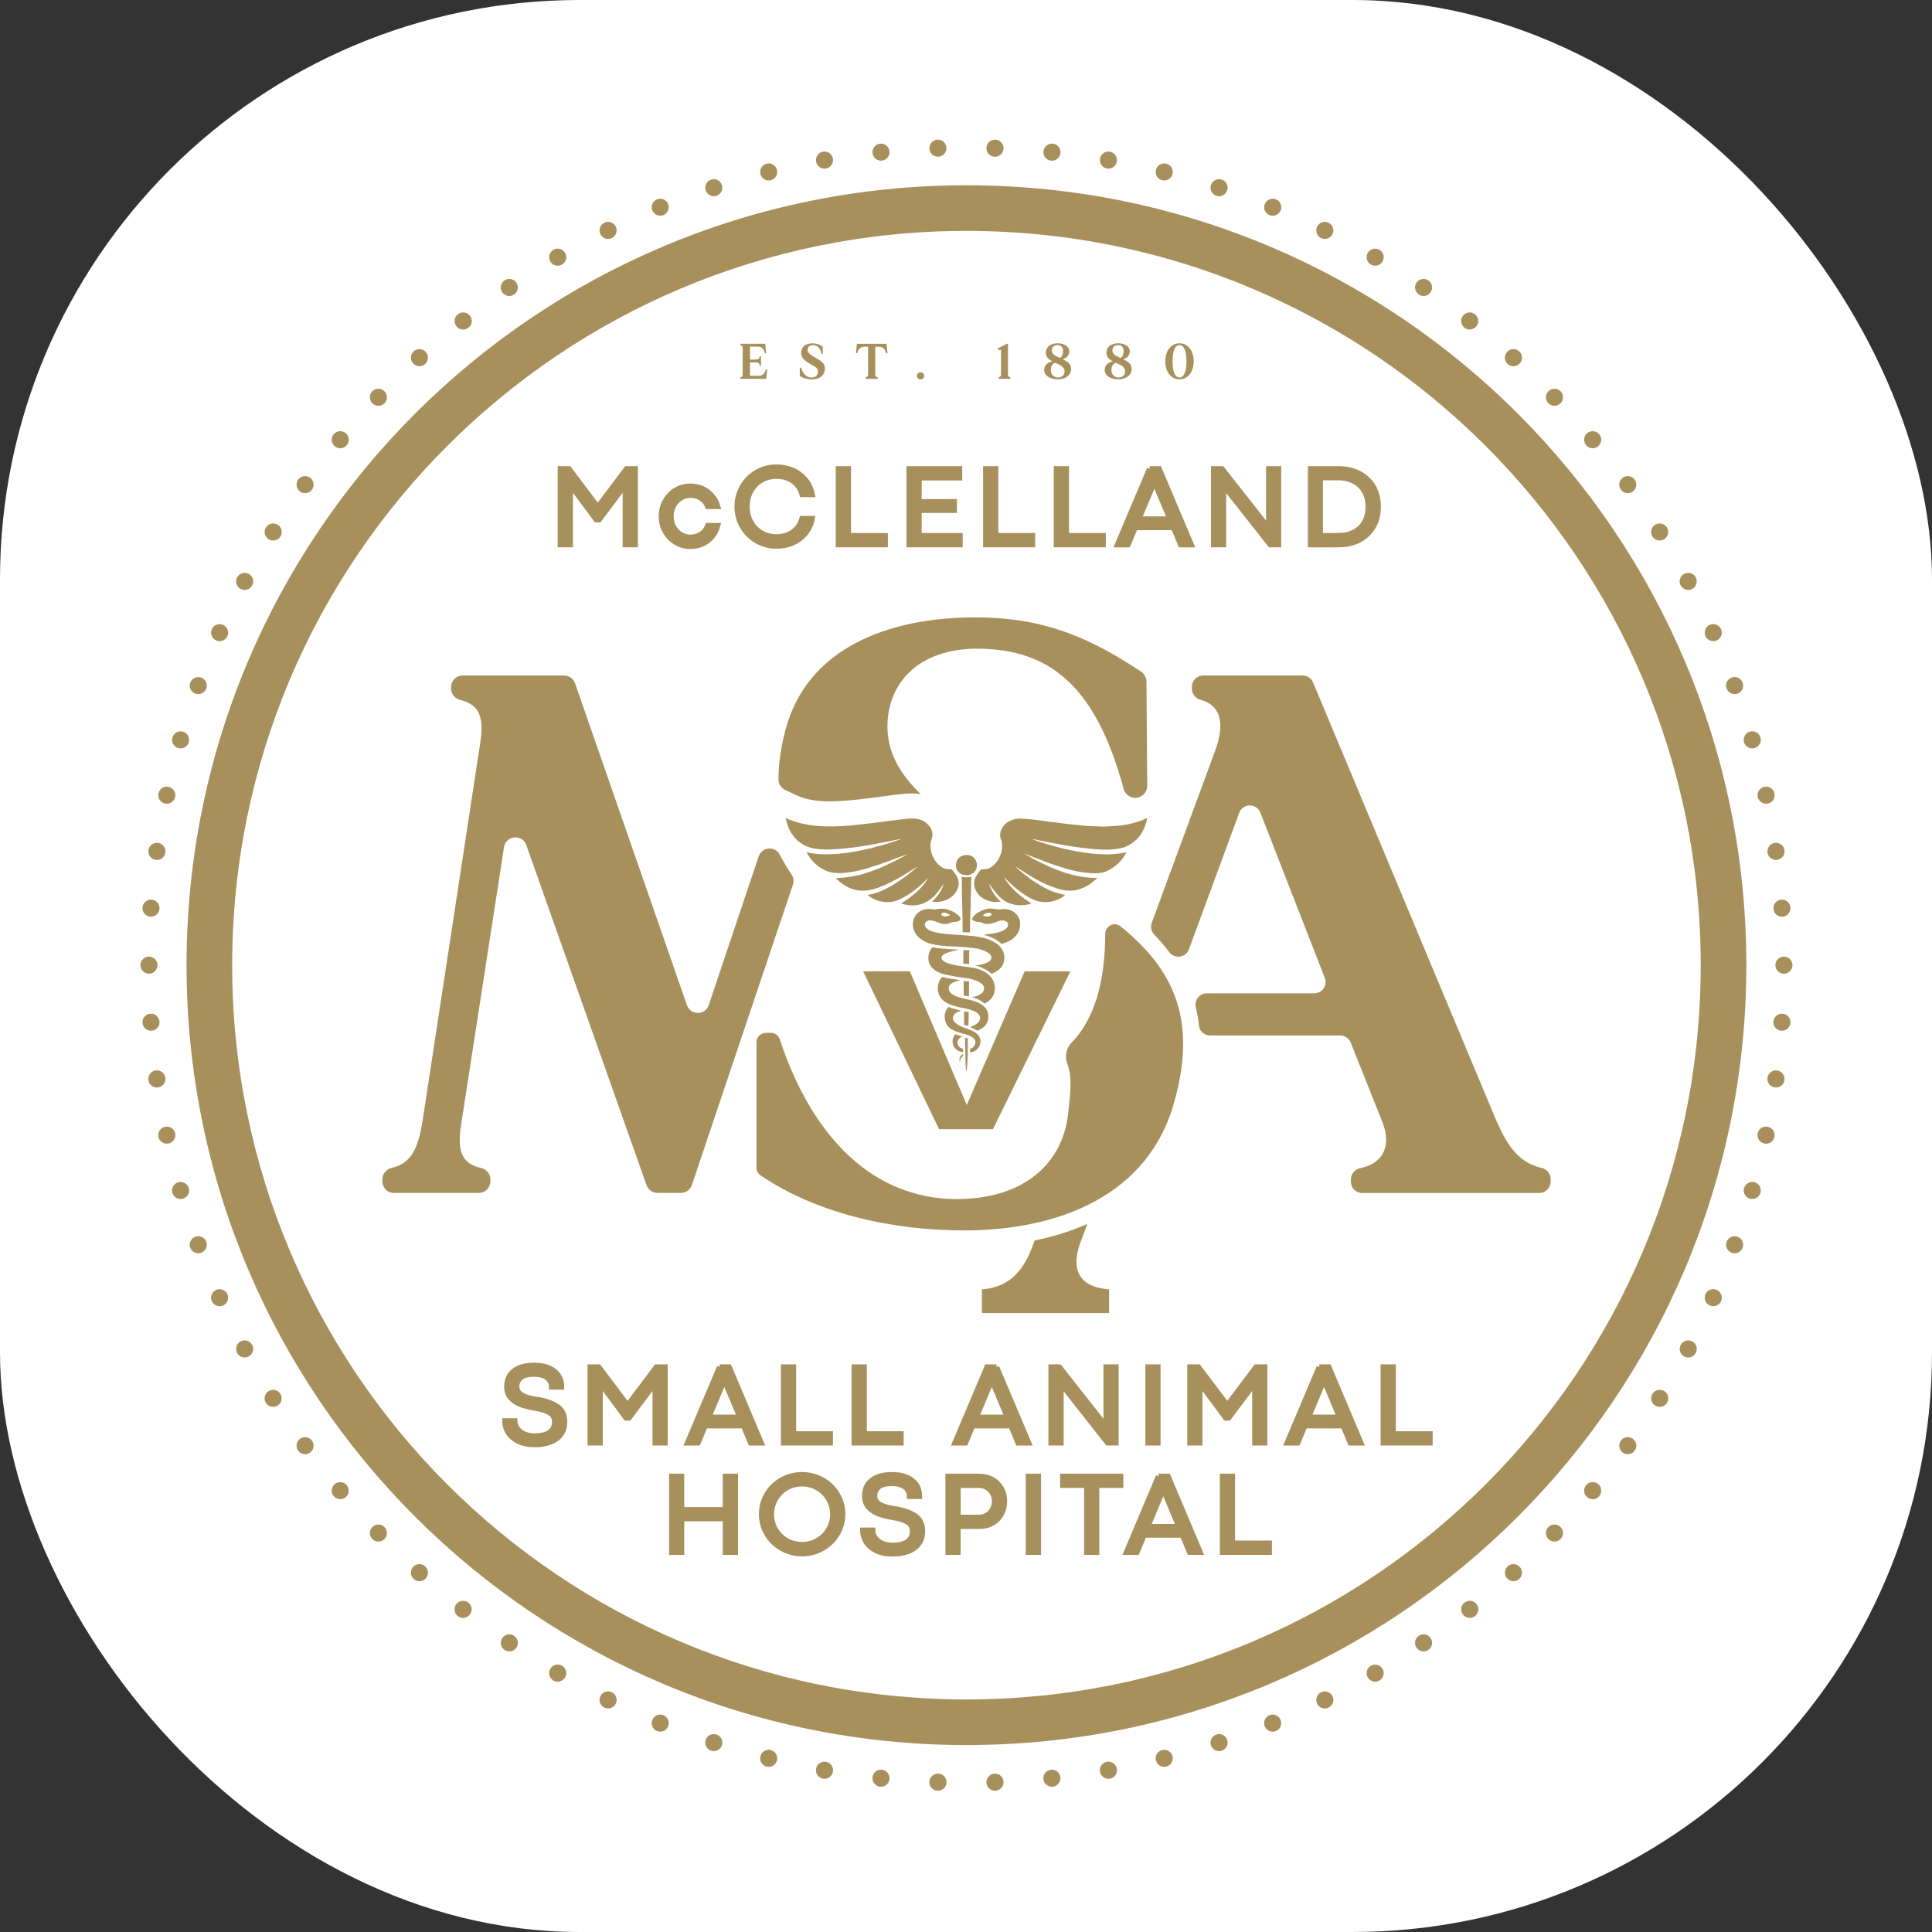 <svg xmlns="http://www.w3.org/2000/svg" version="1.1" xmlns:xlink="http://www.w3.org/1999/xlink" width="1000" height="1000"><rect width="100%" height="100%" fill="#333333" stroke="none"/><g clip-path="url(#SvgjsClipPath1071)"><rect width="1000" height="1000" fill="#ffffff"></rect><g transform="matrix(2.778,0,0,2.778,0,0)"><svg xmlns="http://www.w3.org/2000/svg" version="1.1" xmlns:xlink="http://www.w3.org/1999/xlink" width="360" height="360"><svg id="Layer_1" xmlns="http://www.w3.org/2000/svg" version="1.1" viewBox="0 0 360 360">
  <!-- Generator: Adobe Illustrator 29.5.1, SVG Export Plug-In . SVG Version: 2.1.0 Build 141)  -->
  <defs>
    <style>
      .st0, .st1 {
        fill: #a7905c;
      }

      .st1 {
        stroke: #a7905c;
        stroke-miterlimit: 10;
      }
    </style>
  <clipPath id="SvgjsClipPath1071"><rect width="1000" height="1000" x="0" y="0" rx="300" ry="300"></rect></clipPath></defs>
  <path class="st0" d="M180.07,34.52c-80.25,0-145.31,65.07-145.31,145.31s65.07,145.31,145.31,145.31,145.31-65.07,145.31-145.31S260.31,34.52,180.07,34.52ZM180.07,316.64c-75.56,0-136.81-61.25-136.81-136.81S104.51,43.02,180.07,43.02s136.81,61.25,136.81,136.81-61.25,136.81-136.81,136.81Z"></path>
  <g>
    <path class="st0" d="M141.35,159.58l-9.29,27.68c-.65,1.94-3.39,1.96-4.07.02l-20.85-59.98c-.3-.86-1.12-1.44-2.03-1.44h-18.91c-1.19,0-2.15.96-2.15,2.15v.31c0,1.02.73,1.86,1.72,2.1,3.65.89,4.49,3.31,3.65,8.38l-10.74,70.39c-.84,4.81-2,7.53-5.69,8.41-1,.24-1.74,1.08-1.74,2.11v.41c0,1.19.96,2.15,2.15,2.15h15.81c1.19,0,2.15-.96,2.15-2.15v-.4c0-1.04-.75-1.89-1.77-2.11-3.71-.83-4.46-3.36-3.62-8.42l7.94-51.35c.34-2.21,3.41-2.49,4.15-.39l22.41,63.38c.3.86,1.12,1.43,2.03,1.43h4.37c.92,0,1.74-.59,2.04-1.46l8.88-26.41,1.72-5.11,8.23-24.46c.22-.64.11-1.34-.27-1.9-.79-1.17-1.52-2.38-2.16-3.64-.87-1.7-3.34-1.53-3.95.28Z"></path>
    <path class="st0" d="M278.96,209.2l-34.31-82.05c-.33-.78-1.09-1.29-1.94-1.29h-18.53c-1.16,0-2.11.94-2.11,2.11v.38c0,.99.71,1.8,1.67,2.06,3.99,1.07,4.43,4.87,2.6,9.64l-11.75,31.9c-.28.77-.08,1.62.48,2.2,1.01,1.05,1.95,2.13,2.8,3.26,1,1.33,3.07,1.03,3.65-.53l9.37-25.43c.67-1.82,3.23-1.84,3.94-.04l12.01,30.8c.54,1.38-.48,2.87-1.96,2.87h-20.04c-1.37,0-2.35,1.29-2.03,2.62.26,1.09.46,2.23.58,3.4.11,1.05,1.03,1.83,2.08,1.83h24.24c.86,0,1.64.53,1.96,1.33l5.95,14.93c1.7,4.5-.04,7.61-4.17,8.46-1,.21-1.75,1.05-1.75,2.07v.45c0,1.16.94,2.11,2.11,2.11h32.99c1.16,0,2.11-.94,2.11-2.11v-.51c0-.99-.7-1.83-1.67-2.05-4.04-.91-6.31-3.92-8.25-8.42Z"></path>
    <path class="st0" d="M211.51,148.65h0c-1.02,0-1.89-.69-2.16-1.67-4.96-18.41-13.09-25.47-25.59-26.08-12.21-.64-18.08,6.03-18.4,13.8-.22,5.12,2.12,9.34,6.19,13.26-.54-.09-1.09-.13-1.69-.13-.96,0-1.86.12-2.59.2h-.1c-1.05.12-2.11.28-3.16.42l-.26.03c-.39.04-.8.09-1.19.15-.17.03-.35.06-.6.09-1.09.13-2.17.25-3.26.36l-.76.07c-1.27.1-2.31.16-3.27.16-2.63,0-4.64-.36-6.29-1.15l-2.04-.95c-.77-.36-1.3-1.13-1.29-1.98,0-2.83.41-5.86,1.27-9.1,3.97-15.38,19.21-21.1,35.39-21.1,12.29,0,20.86,3.42,30.9,10.12.62.41.99,1.11,1,1.85l.14,19.41c0,1.24-.99,2.25-2.23,2.25Z"></path>
    <path class="st0" d="M218.84,205.14c-4.76,17.61-21.58,24.11-39.19,24.11-13.93,0-27.71-3.32-37.94-10.25-.48-.33-.77-.88-.77-1.47v-23.33c0-.97.79-1.76,1.76-1.76h.93c.76,0,1.42.5,1.66,1.22,5.81,17.54,16.45,28.79,31.19,29.71,13.49.64,21.4-6.05,22.52-15.73.46-4.18.81-6.95-.14-9.45-.51-1.34-.21-2.9.8-3.93,4.79-4.92,6.26-12.62,6.26-20.2,0-.01,0-.03,0-.04,0-1.49,1.69-2.36,2.85-1.43,9.49,7.7,14.44,16.86,10.07,32.54Z"></path>
    <path class="st0" d="M201.28,231.57l1.32-3.54c-3,1.34-6.29,2.39-9.84,3.1l-.16.44c-1.79,5.24-4.54,8.27-9.65,8.67v4.41h23.69v-4.41c-5.22-.41-7.29-3.3-5.37-8.67Z"></path>
  </g>
  <g>
    <polygon class="st1" points="111.38 94.47 111.37 94.47 106 87.35 104.41 87.35 104.41 101.47 106.25 101.47 106.25 90.31 111.1 96.83 111.63 96.83 116.51 90.32 116.51 101.47 118.35 101.47 118.35 87.35 116.74 87.35 111.38 94.47"></polygon>
    <path class="st1" d="M126.87,92.74c.56-.32,1.15-.48,1.77-.48.73,0,1.39.18,1.96.54.57.36,1,.88,1.27,1.55h1.84c-.21-.73-.56-1.39-1.04-1.95-.48-.57-1.07-1.01-1.76-1.33-.69-.32-1.45-.48-2.27-.48-1,0-1.92.25-2.74.75-.82.5-1.47,1.18-1.95,2.04-.48.86-.72,1.79-.72,2.81s.24,1.95.72,2.81c.48.86,1.13,1.53,1.95,2.04.82.5,1.74.75,2.74.75.82,0,1.58-.16,2.28-.48.7-.32,1.28-.77,1.77-1.36.48-.58.82-1.25,1.02-2.02h-1.83c-.27.71-.69,1.25-1.27,1.62-.58.37-1.23.56-1.96.56-.62,0-1.21-.16-1.77-.48-.56-.32-1.01-.78-1.35-1.38-.34-.6-.51-1.28-.51-2.07s.17-1.46.51-2.06c.34-.6.79-1.05,1.35-1.38Z"></path>
    <path class="st1" d="M141.88,89.45c.83-.48,1.76-.73,2.78-.73,1.18,0,2.19.29,3.05.87.85.58,1.44,1.43,1.75,2.54h1.87c-.23-1.09-.67-2.03-1.33-2.79s-1.45-1.35-2.37-1.73c-.92-.39-1.89-.58-2.92-.58-1.36,0-2.6.33-3.72.98-1.13.65-2.01,1.54-2.66,2.67-.65,1.13-.98,2.36-.98,3.71s.33,2.58.98,3.7c.65,1.13,1.54,2.02,2.66,2.67,1.12.65,2.37.98,3.72.98,1.03,0,2.01-.19,2.93-.58s1.71-.96,2.36-1.73,1.1-1.7,1.32-2.8h-1.88c-.31,1.11-.9,1.95-1.75,2.53-.85.58-1.87.87-3.04.87-1.02,0-1.94-.24-2.78-.72-.83-.48-1.49-1.15-1.97-2.01-.48-.86-.72-1.83-.72-2.92s.24-2.05.72-2.92c.48-.87,1.14-1.54,1.97-2.03Z"></path>
    <polygon class="st1" points="158.06 87.35 156.22 87.35 156.22 101.47 164.93 101.47 164.93 99.81 158.06 99.81 158.06 87.35"></polygon>
    <polygon class="st1" points="171.23 95.07 177.79 95.07 177.79 93.49 171.23 93.49 171.23 89.02 178.78 89.02 178.78 87.35 169.39 87.35 169.39 101.47 178.87 101.47 178.87 99.81 171.23 99.81 171.23 95.07"></polygon>
    <polygon class="st1" points="185.51 87.35 183.67 87.35 183.67 101.47 192.38 101.47 192.38 99.81 185.51 99.81 185.51 87.35"></polygon>
    <polygon class="st1" points="198.68 87.35 196.84 87.35 196.84 101.47 205.54 101.47 205.54 99.81 198.68 99.81 198.68 87.35"></polygon>
    <path class="st1" d="M214.2,87.35l-5.98,14.13h1.95l1.34-3.2h7.14l1.34,3.2h1.95l-5.97-14.13h-1.77ZM212.17,96.71l2.85-6.78.06-.24h.02l.05.24,2.85,6.78h-5.83Z"></path>
    <polygon class="st1" points="236.39 98.42 236.38 98.42 227.67 87.35 226.13 87.35 226.13 101.47 227.96 101.47 227.96 90.43 236.66 101.47 238.22 101.47 238.22 87.35 236.39 87.35 236.39 98.42"></polygon>
    <path class="st1" d="M255.87,90.71c-.62-1.07-1.49-1.89-2.62-2.48-1.12-.59-2.42-.88-3.9-.88h-5.16v14.13h5.19c1.47,0,2.76-.29,3.88-.88,1.12-.59,1.99-1.42,2.61-2.49s.92-2.3.92-3.7-.31-2.62-.93-3.69ZM254.25,97.28c-.45.81-1.1,1.43-1.94,1.87-.84.44-1.83.66-2.98.66h-3.34v-10.82h3.3c1.16,0,2.16.23,3.01.68.85.45,1.5,1.09,1.95,1.91.45.82.68,1.78.68,2.87s-.23,2.03-.68,2.84Z"></path>
  </g>
  <g>
    <path class="st0" d="M142.95,68.82l-.19,1.76h-4.82v-.3c.35-.03.44-.22.44-.59v-4.76c0-.36-.08-.55-.44-.59v-.29h4.64l.18,1.75h-.23c-.13-.49-.44-1.22-1.31-1.22h-1.48v2.41h.99c.64,0,.76-.21.83-.61h.23v1.75h-.23c-.07-.39-.19-.61-.83-.61h-.99v2.5h1.67c.87,0,1.18-.73,1.31-1.22h.23Z"></path>
    <path class="st0" d="M153.59,69.26c-.28,1.03-1.27,1.42-2.3,1.42-.84,0-1.67-.21-2.27-.63v-1.53h.23c.34,1.07.97,1.76,1.86,1.82.79.04,1.21-.37,1.28-.94.09-.84-.51-1.05-1.31-1.51-.94-.54-2.12-1.24-1.73-2.68.23-.9,1.13-1.24,2.08-1.24.75,0,1.26.21,1.87.63v1.34s-.22,0-.22,0c-.29-1.16-.77-1.59-1.53-1.63-.72-.04-1.06.35-1.08.81-.03.64.63,1.04,1.48,1.54,1.17.68,2.05,1.19,1.66,2.6Z"></path>
    <path class="st0" d="M165.34,65.81h-.23c-.13-.49-.44-1.21-1.31-1.21h-.72v5.1c0,.36.09.56.45.59v.3h-2.24v-.3c.35-.03.45-.22.45-.59v-5.1h-.72c-.88,0-1.18.72-1.31,1.21h-.23l.18-1.75h5.52l.18,1.75Z"></path>
    <path class="st0" d="M172.19,70.02c0,.41-.31.65-.67.65s-.67-.24-.67-.65.31-.64.67-.64.67.23.67.64Z"></path>
    <path class="st0" d="M188.25,70.28v.3h-2.18v-.3c.34-.03.44-.22.44-.59v-4.49h-.56v-.3l1.64-.85h.22v5.64c0,.36.09.56.44.59Z"></path>
    <path class="st0" d="M199.56,68.96c-.12,1-1.1,1.72-2.5,1.72-1.31,0-2.66-.67-2.5-1.93.1-.85.71-1.23,1.52-1.43-1.13-.55-1.35-1.26-1.12-2.13.22-.84,1.14-1.23,2.1-1.23,1.11,0,2.13.53,2.16,1.43.02.83-.46,1.32-1.26,1.56.96.37,1.72.93,1.59,2.01ZM198.36,69.19c0-.73-.7-1.19-1.83-1.61-.48.3-.67.64-.73,1.18-.09,1.03.57,1.57,1.31,1.57s1.24-.42,1.24-1.14ZM197.5,66.71c.45-.34.57-.8.57-1.28,0-.65-.31-1.13-1.01-1.13-.65,0-1.08.36-1.08,1.02s.68,1.01,1.52,1.39Z"></path>
    <path class="st0" d="M210.84,68.96c-.12,1-1.1,1.72-2.5,1.72-1.31,0-2.66-.67-2.5-1.93.1-.85.71-1.23,1.52-1.43-1.13-.55-1.35-1.26-1.12-2.13.22-.84,1.14-1.23,2.1-1.23,1.11,0,2.13.53,2.16,1.43.02.83-.46,1.32-1.26,1.56.96.37,1.72.93,1.59,2.01ZM209.65,69.19c0-.73-.7-1.19-1.83-1.61-.48.3-.67.64-.73,1.18-.09,1.03.57,1.57,1.31,1.57s1.24-.42,1.24-1.14ZM208.78,66.71c.45-.34.57-.8.57-1.28,0-.65-.31-1.13-1.01-1.13-.65,0-1.08.36-1.08,1.02s.68,1.01,1.52,1.39Z"></path>
    <path class="st0" d="M222.41,67.32c0,2.02-1.14,3.36-2.65,3.36s-2.64-1.33-2.64-3.36,1.13-3.36,2.64-3.36,2.65,1.33,2.65,3.36ZM221.06,67.32c0-1.88-.43-3.01-1.3-3.01s-1.29,1.13-1.29,3.01.42,3.01,1.29,3.01,1.3-1.13,1.3-3.01Z"></path>
  </g>
  <g>
    <path class="st1" d="M103.81,262.06c-.93-.61-2.12-1.03-3.58-1.27-1.34-.18-2.33-.46-2.98-.83-.65-.37-.98-.92-.98-1.63,0-.67.25-1.23.75-1.66.5-.44,1.34-.65,2.51-.65.69,0,1.28.1,1.77.3s.86.48,1.11.85c.25.36.38.78.38,1.25h1.85c0-.8-.2-1.5-.59-2.1s-.97-1.07-1.73-1.41c-.77-.34-1.69-.51-2.77-.51-1.18,0-2.15.17-2.91.52s-1.32.82-1.68,1.41c-.36.59-.53,1.25-.53,1.99,0,.89.25,1.6.76,2.15.51.55,1.14.96,1.89,1.23.75.27,1.61.49,2.58.65,1.18.18,2.09.46,2.73.85.64.38.96.96.96,1.73,0,.87-.32,1.52-.96,1.96-.64.44-1.57.67-2.78.67-.75,0-1.4-.13-1.96-.38-.56-.26-.99-.6-1.29-1.03-.3-.43-.45-.9-.45-1.4h-1.84c0,.75.2,1.46.61,2.13.41.67,1.03,1.22,1.86,1.64.83.42,1.86.63,3.07.63s2.15-.17,2.99-.5,1.49-.82,1.93-1.45c.45-.63.67-1.39.67-2.26,0-1.3-.46-2.26-1.39-2.87Z"></path>
    <polygon class="st1" points="116.94 261.83 116.93 261.83 111.56 254.71 109.97 254.71 109.97 268.83 111.81 268.83 111.81 257.67 116.66 264.19 117.19 264.19 122.07 257.68 122.07 268.83 123.91 268.83 123.91 254.71 122.3 254.71 116.94 261.83"></polygon>
    <path class="st1" d="M134.08,254.71l-5.98,14.13h1.95l1.34-3.2h7.14l1.34,3.2h1.95l-5.97-14.13h-1.77ZM132.04,264.08l2.85-6.78.06-.24h.02l.05.24,2.85,6.78h-5.83Z"></path>
    <polygon class="st1" points="154.7 267.17 147.84 267.17 147.84 254.71 146 254.71 146 268.83 154.7 268.83 154.7 267.17"></polygon>
    <polygon class="st1" points="167.87 267.17 161.01 267.17 161.01 254.71 159.17 254.71 159.17 268.83 167.87 268.83 167.87 267.17"></polygon>
    <path class="st1" d="M185.68,254.71h-1.77l-5.98,14.13h1.95l1.34-3.2h7.14l1.34,3.2h1.95l-5.97-14.13ZM181.88,264.08l2.85-6.78.06-.24h.02l.05.24,2.85,6.78h-5.83Z"></path>
    <polygon class="st1" points="207.93 268.83 207.93 254.71 206.1 254.71 206.1 265.78 206.09 265.78 197.38 254.71 195.84 254.71 195.84 268.83 197.68 268.83 197.68 257.79 206.37 268.83 207.93 268.83"></polygon>
    <rect class="st1" x="213.9" y="254.71" width="1.84" height="14.13"></rect>
    <polygon class="st1" points="223.54 257.67 228.39 264.19 228.92 264.19 233.81 257.68 233.81 268.83 235.64 268.83 235.64 254.71 234.03 254.71 228.67 261.83 228.67 261.83 223.29 254.71 221.71 254.71 221.71 268.83 223.54 268.83 223.54 257.67"></polygon>
    <path class="st1" d="M245.81,254.71l-5.98,14.13h1.95l1.34-3.2h7.14l1.34,3.2h1.95l-5.97-14.13h-1.77ZM243.78,264.08l2.85-6.78.06-.24h.02l.05.24,2.85,6.78h-5.83Z"></path>
    <polygon class="st1" points="259.57 267.17 259.57 254.71 257.73 254.71 257.73 268.83 266.44 268.83 266.44 267.17 259.57 267.17"></polygon>
    <polygon class="st1" points="135.16 281.3 126.99 281.3 126.99 275.08 125.16 275.08 125.16 289.21 126.99 289.21 126.99 282.95 135.16 282.95 135.16 289.21 137.01 289.21 137.01 275.08 135.16 275.08 135.16 281.3"></polygon>
    <path class="st1" d="M153.23,275.75c-1.16-.65-2.42-.98-3.79-.98s-2.63.33-3.79.98-2.07,1.54-2.74,2.67c-.68,1.12-1.01,2.36-1.01,3.71s.34,2.57,1.01,3.69,1.59,2.02,2.75,2.67c1.16.66,2.42.99,3.78.99s2.63-.33,3.79-.99c1.16-.66,2.07-1.55,2.75-2.67.68-1.12,1.02-2.36,1.02-3.69s-.34-2.59-1.02-3.71c-.68-1.13-1.6-2.02-2.75-2.67ZM154.39,285.01c-.51.86-1.21,1.54-2.08,2.04-.87.5-1.83.74-2.88.74s-1.99-.25-2.87-.74c-.87-.49-1.56-1.17-2.07-2.04-.51-.86-.76-1.82-.76-2.87s.25-2.01.76-2.88c.51-.87,1.2-1.55,2.07-2.05.87-.5,1.83-.75,2.87-.75s2,.25,2.88.75c.87.5,1.56,1.18,2.08,2.05.51.87.77,1.82.77,2.88s-.26,2.01-.77,2.87Z"></path>
    <path class="st1" d="M170.49,282.43c-.93-.61-2.12-1.03-3.58-1.27-1.34-.18-2.33-.46-2.98-.83-.65-.37-.98-.92-.98-1.63,0-.67.25-1.23.75-1.66.5-.44,1.34-.65,2.51-.65.69,0,1.28.1,1.77.3s.86.48,1.11.85c.25.36.38.78.38,1.25h1.85c0-.8-.2-1.5-.59-2.1s-.97-1.07-1.73-1.41c-.77-.34-1.69-.51-2.77-.51-1.18,0-2.15.17-2.91.52s-1.32.82-1.68,1.41c-.36.59-.53,1.25-.53,1.99,0,.89.25,1.6.76,2.15.51.55,1.14.96,1.89,1.23.75.27,1.61.49,2.58.65,1.18.18,2.09.46,2.73.85.64.38.96.96.96,1.73,0,.87-.32,1.52-.96,1.96-.64.44-1.57.67-2.78.67-.75,0-1.4-.13-1.96-.38-.56-.26-.99-.6-1.29-1.03-.3-.43-.45-.9-.45-1.4h-1.84c0,.75.2,1.46.61,2.13.41.67,1.03,1.22,1.86,1.64.83.42,1.86.63,3.07.63s2.15-.17,2.99-.5,1.49-.82,1.93-1.45c.45-.63.67-1.39.67-2.26,0-1.3-.46-2.26-1.39-2.87Z"></path>
    <path class="st1" d="M184.87,275.68c-.71-.4-1.52-.6-2.42-.6h-5.8v14.13h1.84v-4.83h4c.89,0,1.69-.2,2.4-.6.71-.4,1.26-.95,1.66-1.66s.6-1.52.6-2.42-.2-1.67-.6-2.37c-.4-.7-.96-1.25-1.67-1.65ZM184.93,281.24c-.25.46-.6.82-1.04,1.08-.44.26-.94.4-1.47.4h-3.92v-5.98h3.9c.54,0,1.03.13,1.48.4s.8.63,1.05,1.08c.26.46.38.95.38,1.49,0,.56-.12,1.07-.38,1.53Z"></path>
    <rect class="st1" x="191.62" y="275.08" width="1.84" height="14.13"></rect>
    <polygon class="st1" points="198.02 276.73 202.49 276.73 202.49 289.21 204.32 289.21 204.32 276.73 208.8 276.73 208.8 275.08 198.02 275.08 198.02 276.73"></polygon>
    <path class="st1" d="M215.86,275.08l-5.98,14.13h1.95l1.34-3.2h7.14l1.34,3.2h1.95l-5.97-14.13h-1.77ZM213.83,284.45l2.85-6.78.06-.24h.02l.05.24,2.85,6.78h-5.83Z"></path>
    <polygon class="st1" points="229.62 275.08 227.78 275.08 227.78 289.21 236.49 289.21 236.49 287.54 229.62 287.54 229.62 275.08"></polygon>
  </g>
  <g>
    <circle class="st0" cx="27.75" cy="179.83" r="1.59"></circle>
    <circle class="st0" cx="28.13" cy="190.46" r="1.59"></circle>
    <path class="st0" d="M30.81,200.81c-.12-.87-.93-1.48-1.8-1.36-.87.12-1.48.93-1.36,1.8.12.87.93,1.48,1.8,1.36.87-.12,1.48-.93,1.36-1.8Z"></path>
    <circle class="st0" cx="31.08" cy="211.5" r="1.59"></circle>
    <circle class="st0" cx="33.65" cy="221.81" r="1.59" transform="translate(-150.97 94.34) rotate(-46.75)"></circle>
    <circle class="st0" cx="36.94" cy="231.92" r="1.59"></circle>
    <path class="st0" d="M40.27,240.33c-.8.36-1.16,1.3-.81,2.1.36.8,1.3,1.16,2.1.81s1.16-1.3.81-2.1c-.36-.8-1.3-1.16-2.1-.81Z"></path>
    <path class="st0" d="M44.84,249.93c-.78.41-1.07,1.38-.66,2.15.41.78,1.38,1.07,2.15.66.78-.41,1.07-1.38.66-2.15-.41-.78-1.38-1.07-2.15-.66Z"></path>
    <path class="st0" d="M50.05,259.19c-.75.47-.97,1.45-.51,2.19.47.75,1.45.97,2.19.51s.97-1.45.51-2.19c-.47-.75-1.45-.97-2.19-.51Z"></path>
    <circle class="st0" cx="56.84" cy="269.36" r="1.59" transform="translate(-147.21 84.57) rotate(-35.92)"></circle>
    <path class="st0" d="M62.37,276.52c-.67.57-.76,1.57-.2,2.24.57.67,1.57.76,2.24.2.67-.57.76-1.57.2-2.24-.57-.67-1.57-.76-2.24-.2Z"></path>
    <circle class="st0" cx="70.5" cy="285.64" r="1.59"></circle>
    <circle class="st0" cx="78.15" cy="293.02" r="1.59"></circle>
    <path class="st0" d="M87.27,298.6c-.69-.54-1.69-.42-2.24.27-.54.69-.42,1.69.27,2.24.69.54,1.69.42,2.24-.27.54-.69.42-1.69-.27-2.24Z"></path>
    <path class="st0" d="M95.79,304.78c-.73-.49-1.72-.3-2.21.43s-.3,1.72.43,2.21,1.72.3,2.21-.43.3-1.72-.43-2.21Z"></path>
    <path class="st0" d="M104.71,310.36c-.76-.44-1.74-.18-2.18.58-.44.76-.18,1.74.58,2.18s1.74.18,2.18-.58c.44-.76.18-1.74-.58-2.18Z"></path>
    <path class="st0" d="M114,315.3c-.79-.39-1.74-.06-2.13.73-.39.79-.06,1.74.73,2.13.79.39,1.74.06,2.13-.73.39-.79.06-1.74-.73-2.13Z"></path>
    <path class="st0" d="M123.61,319.58c-.82-.33-1.74.06-2.07.88-.33.82.06,1.74.88,2.07.82.33,1.74-.06,2.07-.88.33-.82-.06-1.74-.88-2.07Z"></path>
    <path class="st0" d="M133.49,323.17c-.84-.27-1.74.19-2.01,1.02s.19,1.74,1.02,2.01c.84.27,1.74-.19,2.01-1.02.27-.84-.19-1.74-1.02-2.01Z"></path>
    <path class="st0" d="M143.61,326.07c-.85-.21-1.72.31-1.93,1.16-.21.85.31,1.72,1.16,1.93s1.72-.31,1.93-1.16c.21-.85-.31-1.72-1.16-1.93Z"></path>
    <path class="st0" d="M153.9,328.26c-.87-.15-1.69.43-1.85,1.29-.15.87.43,1.69,1.29,1.85.87.15,1.69-.43,1.85-1.29.15-.87-.43-1.69-1.29-1.85Z"></path>
    <path class="st0" d="M164.31,329.73c-.87-.09-1.66.54-1.75,1.42-.09.87.54,1.66,1.42,1.75.87.09,1.66-.54,1.75-1.42.09-.87-.54-1.66-1.42-1.75Z"></path>
    <path class="st0" d="M174.81,330.46c-.88-.03-1.62.66-1.65,1.54-.03.88.66,1.62,1.54,1.65.88.03,1.62-.66,1.65-1.54.03-.88-.66-1.62-1.54-1.65Z"></path>
    <path class="st0" d="M185.33,330.46c-.88.03-1.57.77-1.54,1.65s.77,1.57,1.65,1.54c.88-.03,1.57-.77,1.54-1.65s-.77-1.57-1.65-1.54Z"></path>
    <path class="st0" d="M195.82,329.73c-.87.09-1.51.88-1.42,1.75.09.87.88,1.51,1.75,1.42.87-.09,1.51-.88,1.42-1.75-.09-.87-.88-1.51-1.75-1.42Z"></path>
    <path class="st0" d="M206.24,328.26c-.87.15-1.44.98-1.29,1.85.15.87.98,1.44,1.85,1.29s1.44-.98,1.29-1.85c-.15-.87-.98-1.44-1.85-1.29Z"></path>
    <path class="st0" d="M216.53,326.07c-.85.21-1.37,1.08-1.16,1.93s1.08,1.37,1.93,1.16,1.37-1.08,1.16-1.93c-.21-.85-1.08-1.37-1.93-1.16Z"></path>
    <path class="st0" d="M226.64,323.17c-.84.27-1.29,1.17-1.02,2.01.27.84,1.17,1.29,2.01,1.02.84-.27,1.29-1.17,1.02-2.01s-1.17-1.29-2.01-1.02Z"></path>
    <path class="st0" d="M236.53,319.58c-.82.33-1.21,1.26-.88,2.07.33.82,1.26,1.21,2.07.88.82-.33,1.21-1.26.88-2.07-.33-.82-1.26-1.21-2.07-.88Z"></path>
    <path class="st0" d="M246.14,315.3c-.79.39-1.12,1.34-.73,2.13.39.79,1.34,1.12,2.13.73.79-.39,1.12-1.34.73-2.13-.39-.79-1.34-1.12-2.13-.73Z"></path>
    <circle class="st0" cx="256.22" cy="311.74" r="1.59"></circle>
    <circle class="st0" cx="265.24" cy="306.1" r="1.59"></circle>
    <path class="st0" d="M272.86,298.6c-.69.54-.82,1.54-.27,2.24.54.69,1.54.82,2.24.27.69-.54.82-1.54.27-2.24-.54-.69-1.54-.82-2.24-.27Z"></path>
    <circle class="st0" cx="281.99" cy="293.02" r="1.59"></circle>
    <circle class="st0" cx="289.63" cy="285.64" r="1.59"></circle>
    <path class="st0" d="M297.77,276.52c-.67-.57-1.68-.48-2.24.2-.57.67-.48,1.68.2,2.24.67.57,1.68.48,2.24-.2s.48-1.68-.2-2.24Z"></path>
    <circle class="st0" cx="303.29" cy="269.36" r="1.59"></circle>
    <path class="st0" d="M310.08,259.19c-.75-.47-1.73-.24-2.19.51-.47.75-.24,1.73.51,2.19s1.73.24,2.19-.51c.47-.75.24-1.73-.51-2.19Z"></path>
    <path class="st0" d="M315.3,249.93c-.78-.41-1.74-.12-2.15.66-.41.78-.12,1.74.66,2.15s1.74.12,2.15-.66c.41-.78.12-1.74-.66-2.15Z"></path>
    <path class="st0" d="M319.86,240.33c-.8-.36-1.75,0-2.1.81-.36.8,0,1.75.81,2.1s1.75,0,2.1-.81,0-1.75-.81-2.1Z"></path>
    <path class="st0" d="M323.74,230.43c-.83-.3-1.74.13-2.04.95-.3.83.13,1.74.95,2.04.83.3,1.74-.13,2.04-.95.3-.83-.13-1.74-.95-2.04Z"></path>
    <path class="st0" d="M326.92,220.28c-.85-.24-1.73.25-1.97,1.09s.25,1.73,1.09,1.97c.85.24,1.73-.25,1.97-1.09.24-.85-.25-1.73-1.09-1.97Z"></path>
    <path class="st0" d="M329.38,209.94c-.86-.18-1.71.37-1.89,1.23-.18.86.37,1.71,1.23,1.89.86.18,1.71-.37,1.89-1.23.18-.86-.37-1.71-1.23-1.89Z"></path>
    <path class="st0" d="M331.12,199.45c-.87-.12-1.68.48-1.8,1.36-.12.87.48,1.68,1.36,1.8.87.12,1.68-.48,1.8-1.36.12-.87-.48-1.68-1.36-1.8Z"></path>
    <path class="st0" d="M332.12,188.87c-.88-.06-1.64.6-1.7,1.48-.06.88.6,1.64,1.48,1.7s1.64-.6,1.7-1.48c.06-.88-.6-1.64-1.48-1.7Z"></path>
    <circle class="st0" cx="332.38" cy="179.83" r="1.59"></circle>
    <path class="st0" d="M331.9,167.62c-.88.06-1.54.82-1.48,1.7s.82,1.54,1.7,1.48,1.54-.82,1.48-1.7c-.06-.88-.82-1.54-1.7-1.48Z"></path>
    <path class="st0" d="M329.32,158.85c.12.87.93,1.48,1.8,1.36.87-.12,1.48-.93,1.36-1.8-.12-.87-.93-1.48-1.8-1.36s-1.48.93-1.36,1.8Z"></path>
    <path class="st0" d="M327.5,148.49c.18.86,1.03,1.41,1.89,1.23.86-.18,1.41-1.03,1.23-1.89-.18-.86-1.03-1.41-1.89-1.23-.86.18-1.41,1.03-1.23,1.89Z"></path>
    <path class="st0" d="M326.92,139.38c.85-.24,1.33-1.12,1.09-1.97-.24-.85-1.12-1.33-1.97-1.09-.85.24-1.33,1.12-1.09,1.97s1.12,1.33,1.97,1.09Z"></path>
    <path class="st0" d="M322.65,126.24c-.83.3-1.25,1.21-.95,2.04.3.83,1.21,1.25,2.04.95.83-.3,1.25-1.21.95-2.04-.3-.83-1.21-1.25-2.04-.95Z"></path>
    <path class="st0" d="M318.57,116.42c-.8.36-1.16,1.3-.81,2.1.36.8,1.3,1.16,2.1.81s1.16-1.3.81-2.1-1.3-1.16-2.1-.81Z"></path>
    <path class="st0" d="M313.8,106.92c-.78.41-1.07,1.38-.66,2.15.41.78,1.38,1.07,2.15.66s1.07-1.38.66-2.15-1.38-1.07-2.15-.66Z"></path>
    <path class="st0" d="M308.39,97.77c-.75.47-.97,1.45-.51,2.19.47.75,1.45.97,2.19.51s.97-1.45.51-2.19c-.47-.75-1.45-.97-2.19-.51Z"></path>
    <circle class="st0" cx="303.29" cy="90.3" r="1.59" transform="translate(29.62 249.19) rotate(-46.72)"></circle>
    <circle class="st0" cx="296.75" cy="81.93" r="1.59"></circle>
    <circle class="st0" cx="289.63" cy="74.02" r="1.59"></circle>
    <path class="st0" d="M283.05,65.46c-.65-.59-1.66-.54-2.25.12-.59.65-.54,1.66.12,2.25.65.59,1.66.54,2.25-.12.59-.65.54-1.66-.12-2.25Z"></path>
    <path class="st0" d="M274.82,58.55c-.69-.54-1.69-.42-2.24.27-.54.69-.42,1.69.27,2.24.69.54,1.69.42,2.24-.27.54-.69.42-1.69-.27-2.24Z"></path>
    <circle class="st0" cx="265.24" cy="53.56" r="1.59"></circle>
    <circle class="st0" cx="256.22" cy="47.92" r="1.59"></circle>
    <circle class="st0" cx="246.84" cy="42.93" r="1.59"></circle>
    <circle class="st0" cx="237.13" cy="38.61" r="1.59"></circle>
    <circle class="st0" cx="227.14" cy="34.97" r="1.59"></circle>
    <circle class="st0" cx="216.92" cy="32.04" r="1.59"></circle>
    <circle class="st0" cx="206.52" cy="29.83" r="1.59"></circle>
    <path class="st0" d="M196.16,26.77c-.87-.09-1.66.54-1.75,1.42s.54,1.66,1.42,1.75c.87.09,1.66-.54,1.75-1.42.09-.87-.54-1.66-1.42-1.75Z"></path>
    <path class="st0" d="M185.44,26.02c-.88-.03-1.62.66-1.65,1.54-.03.88.66,1.62,1.54,1.65s1.62-.66,1.65-1.54-.66-1.62-1.54-1.65Z"></path>
    <circle class="st0" cx="174.75" cy="27.61" r="1.59"></circle>
    <circle class="st0" cx="164.15" cy="28.35" r="1.59"></circle>
    <circle class="st0" cx="153.62" cy="29.83" r="1.59"></circle>
    <circle class="st0" cx="143.22" cy="32.04" r="1.59"></circle>
    <circle class="st0" cx="133" cy="34.97" r="1.59"></circle>
    <circle class="st0" cx="123.01" cy="38.61" r="1.59"></circle>
    <circle class="st0" cx="113.3" cy="42.93" r="1.59"></circle>
    <path class="st0" d="M103.11,46.54c-.76.44-1.02,1.41-.58,2.18.44.76,1.41,1.02,2.18.58s1.02-1.41.58-2.18c-.44-.76-1.41-1.02-2.18-.58Z"></path>
    <path class="st0" d="M94,52.24c-.73.49-.92,1.48-.43,2.21s1.48.92,2.21.43.92-1.48.43-2.21-1.48-.92-2.21-.43Z"></path>
    <path class="st0" d="M85.31,58.55c-.69.54-.82,1.54-.27,2.24.54.69,1.54.82,2.24.27.69-.54.82-1.54.27-2.24-.54-.69-1.54-.82-2.24-.27Z"></path>
    <circle class="st0" cx="78.15" cy="66.64" r="1.59"></circle>
    <circle class="st0" cx="70.5" cy="74.02" r="1.59"></circle>
    <circle class="st0" cx="63.39" cy="81.93" r="1.59"></circle>
    <circle class="st0" cx="56.84" cy="90.3" r="1.59"></circle>
    <circle class="st0" cx="50.9" cy="99.12" r="1.59"></circle>
    <path class="st0" d="M46.33,106.92c-.78-.41-1.74-.12-2.15.66-.41.78-.12,1.74.66,2.15s1.74.12,2.15-.66c.41-.78.12-1.74-.66-2.15Z"></path>
    <circle class="st0" cx="40.92" cy="117.88" r="1.59"></circle>
    <circle class="st0" cx="36.94" cy="127.74" r="1.59"></circle>
    <circle class="st0" cx="33.65" cy="137.85" r="1.59"></circle>
    <circle class="st0" cx="31.08" cy="148.16" r="1.59"></circle>
    <path class="st0" d="M29.01,160.21c.87.12,1.68-.48,1.8-1.36s-.48-1.68-1.36-1.8c-.87-.12-1.68.48-1.8,1.36-.12.87.48,1.68,1.36,1.8Z"></path>
    <circle class="st0" cx="28.13" cy="169.21" r="1.59"></circle>
  </g>
  <path class="st0" d="M177.57,166.87c-1.03.95-2.54,1.35-3.91,1.13.97-.93,1.83-2.03,2.18-3.35-.89,1.28-1.8,2.67-3.25,3.39-1.39.81-3.12.8-4.62.33-.03-.14.14-.17.23-.25,1.92-1.14,3.65-2.68,4.8-4.61-1.63,1.66-3.44,3.22-5.59,4.16-1.49.66-3.24.5-4.68-.2-.37-.2-.77-.4-1.04-.73,1.45-.23,2.82-.79,4.09-1.51,1.5-.86,2.92-1.84,4.25-2.95.27-.22.5-.51.84-.63-.05,0-.15-.03-.2-.03-1.6,1.03-3.22,2.05-4.94,2.88-1.28.61-2.62,1.19-4.04,1.38-1.32.21-2.71-.04-3.89-.67-.78-.42-1.47-.99-2.09-1.62,1.27-.01,2.54-.15,3.78-.44.13-.03.27-.06.4-.05,1.4-.37,2.76-.86,4.11-1.39,1.32-.59,2.63-1.22,3.91-1.9.38-.21.79-.38,1.13-.66-2.21.79-4.38,1.71-6.64,2.36l-.02.03c-1.13.36-2.27.69-3.44.87-1.55.29-3.18.43-4.71-.04-1.71-.65-3.15-1.97-3.95-3.6,1.88.48,3.85.45,5.78.32.48-.02.95-.16,1.43-.13,1.4-.25,2.81-.44,4.18-.79.2-.05.4-.12.61-.11.47-.18.96-.28,1.44-.41,1.37-.37,2.72-.83,4.08-1.26-.01-.01-.04-.04-.05-.06-.96.17-1.91.4-2.87.57-1,.19-2.01.38-3.01.57-1.27.18-2.53.43-3.81.53-1.04.15-2.09.21-3.15.26-1.38.04-2.79.02-4.11-.39-1.62-.5-2.96-1.74-3.69-3.25-.33-.7-.58-1.45-.72-2.22,3.71,1.74,7.94,1.74,11.94,1.42,1.42-.15,2.83-.29,4.24-.47.57-.06,1.14-.17,1.71-.21,1.14-.16,2.28-.33,3.43-.44,1.5-.19,3.15-.45,4.51.37.73.48,1.35,1.2,1.49,2.08.15.79-.35,1.5-.35,2.28-.01,1.05.31,2.1.9,2.96.5.69,1.16,1.34,2.03,1.5.34.08.71,0,1.05.1.47.65,1.1,1.25,1.24,2.07.24,1.03-.29,2.07-1,2.78Z"></path>
  <path class="st0" d="M213.76,152.43c-.31,1.59-1.02,3.15-2.26,4.22-.67.58-1.46,1.06-2.32,1.3-1.6.41-3.27.41-4.9.28-1.14-.06-2.27-.22-3.4-.36-.67-.09-1.34-.21-2.01-.3v-.02c-1.56-.22-3.09-.54-4.63-.85-.66-.08-1.29-.34-1.96-.36,1.96.77,4.01,1.28,6.04,1.84.25-.01.49.08.73.13,2.03.46,4.09.76,6.16.86,1.57.08,3.15-.05,4.69-.38-.81,1.57-2.16,2.87-3.79,3.56-.3.11-.61.24-.94.24-.62.16-1.27.13-1.91.1-1.95-.13-3.87-.56-5.72-1.19-1.72-.49-3.37-1.19-5.05-1.82-.57-.21-1.13-.45-1.69-.71,1.55,1.08,3.29,1.86,5.01,2.63.54.25,1.09.46,1.64.66,2.23.83,4.61,1.35,7.01,1.31-1.04,1.01-2.28,1.88-3.71,2.22-1.28.32-2.64.13-3.89-.27l.04-.02c-2.18-.63-4.16-1.8-6.06-3.01v-.02c-.57-.31-1.09-.7-1.66-1.02.95.97,2.07,1.76,3.16,2.57,1.19.75,2.37,1.55,3.69,2.04.79.3,1.61.54,2.44.68-1.33,1.22-3.34,1.6-5.07,1.18-1.43-.39-2.66-1.27-3.81-2.17-.93-.72-1.75-1.57-2.6-2.39,1.25,2.08,3.13,3.74,5.22,4.96-1.65.6-3.57.46-5.06-.48-1.22-.82-2.04-2.06-2.89-3.22.43,1.29,1.18,2.49,2.21,3.38-1.16.17-2.39-.01-3.38-.67-1.03-.65-1.77-1.89-1.56-3.13.12-.86.74-1.52,1.22-2.2.42-.07.87,0,1.28-.14.95-.3,1.64-1.1,2.1-1.96.57-1.08.82-2.42.35-3.59-.35-.85,0-1.8.55-2.47.84-1.05,2.29-1.43,3.59-1.29,1.68.07,3.36.34,5.03.58,1.14.08,2.26.29,3.4.42,1.19.11,2.39.22,3.57.35.99.02,1.99.08,2.98.12,1.23-.08,2.47-.11,3.69-.27,1.53-.25,3.04-.64,4.44-1.34Z"></path>
  <path class="st0" d="M181.82,162.08c-.18.34-.47.62-.82.78-.18.07-.36.13-.54.2l.02.03c-.36.01-.72-.03-1.07-.11-.15-.07-.3-.14-.45-.2-1.16-.65-1.11-2.56.05-3.19.18-.07.35-.15.52-.23.34-.06.68-.09,1.01-.02.18.04.35.11.53.17h0c.86.5,1.23,1.69.75,2.57Z"></path>
  <path class="st0" d="M180.85,167.83c.02.12.03.25.02.38-.08,1.84-.14,3.68-.13,5.51-.29,0-.59,0-.88,0-.17-.01-.33-.03-.5-.04.01-3.44-.19-6.88-.15-10.33.21.04.42.07.64.12.3-.01.6-.04.89-.07.06-.02.18-.06.24-.08-.07,1.5-.04,3.01-.13,4.51Z"></path>
  <path class="st0" d="M189.67,170.73c-.64-1.08-2.01-1.51-3.2-1.31-.53.11-1.06-.07-1.59-.12-.91-.12-1.8.25-2.58.69-.51.32-1.06.71-1.21,1.33.37.35.88.47,1.38.47.37-.01.66.26,1.02.32.8.11,1.61-.07,2.34-.4.55-.25,1.27-.34,1.77.07.27.21.31.61.13.9-.23.38-.63.62-1.03.79-.94.4-1.96.55-2.98.62-.13,0-.27.01-.36.11,1.2.28,2.33.83,3.25,1.67.97-.27,1.95-.68,2.62-1.46.89-.97,1.15-2.52.45-3.67ZM184.67,170.54c-.42.37-1.07.24-1.55.05.29-.4.83-.57,1.3-.54.23,0,.47.31.24.48Z"></path>
  <path class="st0" d="M186.37,176.42c-1.04-1.11-2.56-1.6-4.02-1.86-.74-.15-1.5-.21-2.25-.25-.53-.06-1.06-.11-1.6-.11-.73-.08-1.46-.13-2.19-.17-.38-.09-.77-.12-1.16-.14-.51-.1-1.02-.21-1.52-.36h0c-.59-.23-1.32-.6-1.31-1.32,0-.4.38-.56.67-.73.61-.05,1.19.14,1.74.37.72.3,1.59.47,2.32.11.56-.33,1.3-.02,1.8-.5.26-.18.08-.5-.08-.69-.61-.69-1.47-1.11-2.34-1.35-.74-.21-1.53-.11-2.27.04-.12-.03-.25-.04-.38-.03-.9-.17-1.87-.04-2.61.53-.62.44-.97,1.17-1.07,1.91-.11.9.22,1.81.79,2.5.62.66,1.41,1.13,2.27,1.4.52.12,1.05.3,1.59.33.39.04.77.14,1.16.12.64.1,1.29.09,1.93.13.61.01,1.21.11,1.82.11.87.06,1.74.2,2.6.3.8.28,1.71.48,2.28,1.16.33.36.17.96-.23,1.2-.76.5-1.68.63-2.56.79,1.11.24,2.14.8,3.01,1.53.9-.39,1.85-.96,2.19-1.94.38-1.03.17-2.26-.59-3.07ZM175.62,170.07c.47-.13.94.12,1.33.36,0,.03,0,.09.01.12-.45.16-1.02.35-1.46.04-.2-.14-.09-.46.12-.52Z"></path>
  <path class="st0" d="M184.82,185.89c-.33.5-.85.81-1.35,1.1-.4-.3-.8-.61-1.27-.81-.34-.17-.72-.22-1.05-.4.74-.12,1.54-.36,2-1,.33-.43.25-1.09-.17-1.43-.97-.83-2.29-1.02-3.51-1.19-.48-.04-.96-.16-1.44-.21-1.32-.28-2.75-.39-3.89-1.2v-.03c-.77-.5-1.23-1.43-1.16-2.34-.02-.63.25-1.22.59-1.73.09-.08.2-.2.34-.14,1,.23,2.04.24,3.06.35.55.06,1.11-.03,1.65.1-.93.2-1.87.38-2.72.82-.24.14-.49.37-.48.68.05.44.46.71.83.87.71.31,1.48.43,2.23.6.27,0,.54.06.81.12,1.36.13,2.76.3,4,.93.82.43,1.56,1.12,1.88,2.01.35.95.24,2.07-.35,2.9Z"></path>
  <path class="st0" d="M180.57,179.62c-.23-.02-.46-.03-.7-.04-.18.02-.44-.03-.4-.27.04-.77,0-1.54.05-2.31.35.01.71.03,1.06.04.01.86,0,1.71-.01,2.57Z"></path>
  <path class="st0" d="M180.56,182.86c-.02.93-.02,1.86-.03,2.79-.33-.04-.66-.08-.98-.19.04-.91-.03-1.81.02-2.72.07.02.22.05.3.07.23.02.46.04.69.06Z"></path>
  <path class="st0" d="M183.3,191.35c-.34.31-.78.49-1.19.69-.43-.25-.88-.47-1.32-.69.7-.28,1.55-.61,1.79-1.4.19-.58-.27-1.07-.71-1.37-.65-.37-1.37-.55-2.09-.7-.49-.06-.96-.21-1.44-.31-1.25-.32-2.67-.79-3.27-2.04l-.03-.02c-.49-.97-.39-2.17.18-3.08.12-.14.23-.28.35-.41.94.28,1.92.41,2.9.53.13,0,.25.06.36.12-.62.13-1.27.3-1.75.74-.4.37-.41,1.04-.07,1.46.29.36.73.56,1.15.76v.02c.6.2,1.2.34,1.8.5,1.14.21,2.32.51,3.24,1.25,1.24.93,1.26,2.97.1,3.97Z"></path>
  <path class="st0" d="M180.44,191.12c-.06-.01-.19-.05-.25-.06-.19-.01-.37-.05-.55-.09,0-.83-.02-1.66-.02-2.49.16,0,.33,0,.5.01l-.02.04c.1.01.3.03.39.05,0,.85,0,1.7-.05,2.54Z"></path>
  <path class="st0" d="M180.72,196.02c0-.2.01-.39.02-.59.33-.13.67-.31.84-.64.25-.38.2-.91-.1-1.24-.43-.49-1.08-.7-1.69-.87-.43-.07-.85-.24-1.27-.36-.54-.17-1.06-.42-1.52-.73-1.19-.92-1.33-2.91-.27-3.98.15.05.29.11.44.17v.02c.63.17,1.25.35,1.89.5-.42.21-.92.28-1.23.67-.32.33-.38.89-.11,1.27.33.49.87.76,1.38,1.01v.02c.39.17.79.3,1.19.44h-.04c.93.31,2,.77,2.35,1.77.41,1.19-.6,2.63-1.88,2.55Z"></path>
  <path class="st0" d="M178,192.69c.42.16.84.28,1.27.42-.34.19-.72.42-.81.84-.24.63.28,1.35.93,1.42.03.21.06.43.09.64-.75-.02-1.53-.44-1.82-1.15-.33-.71-.2-1.61.35-2.17Z"></path>
  <path class="st0" d="M179.83,193.37c.17.04.34.07.51.11-.07,2.02.05,4.05-.24,6.06l-.13-.11c-.12-1.55-.08-3.12-.14-4.68-.02-.46-.01-.92,0-1.38Z"></path>
  <path class="st0" d="M178.89,196.9c.14-.22.34-.49.63-.47-.04.34-.34.52-.53.78-.09.24-.1.5-.14.75-.08-.35-.16-.74.04-1.07Z"></path>
  <path class="st0" d="M174.97,210.4l-14.15-29.43h8.7l10.61,24.91,10.79-24.91h8.52l-14.44,29.43h-10.03Z"></path>
</svg></svg></g></g></svg>